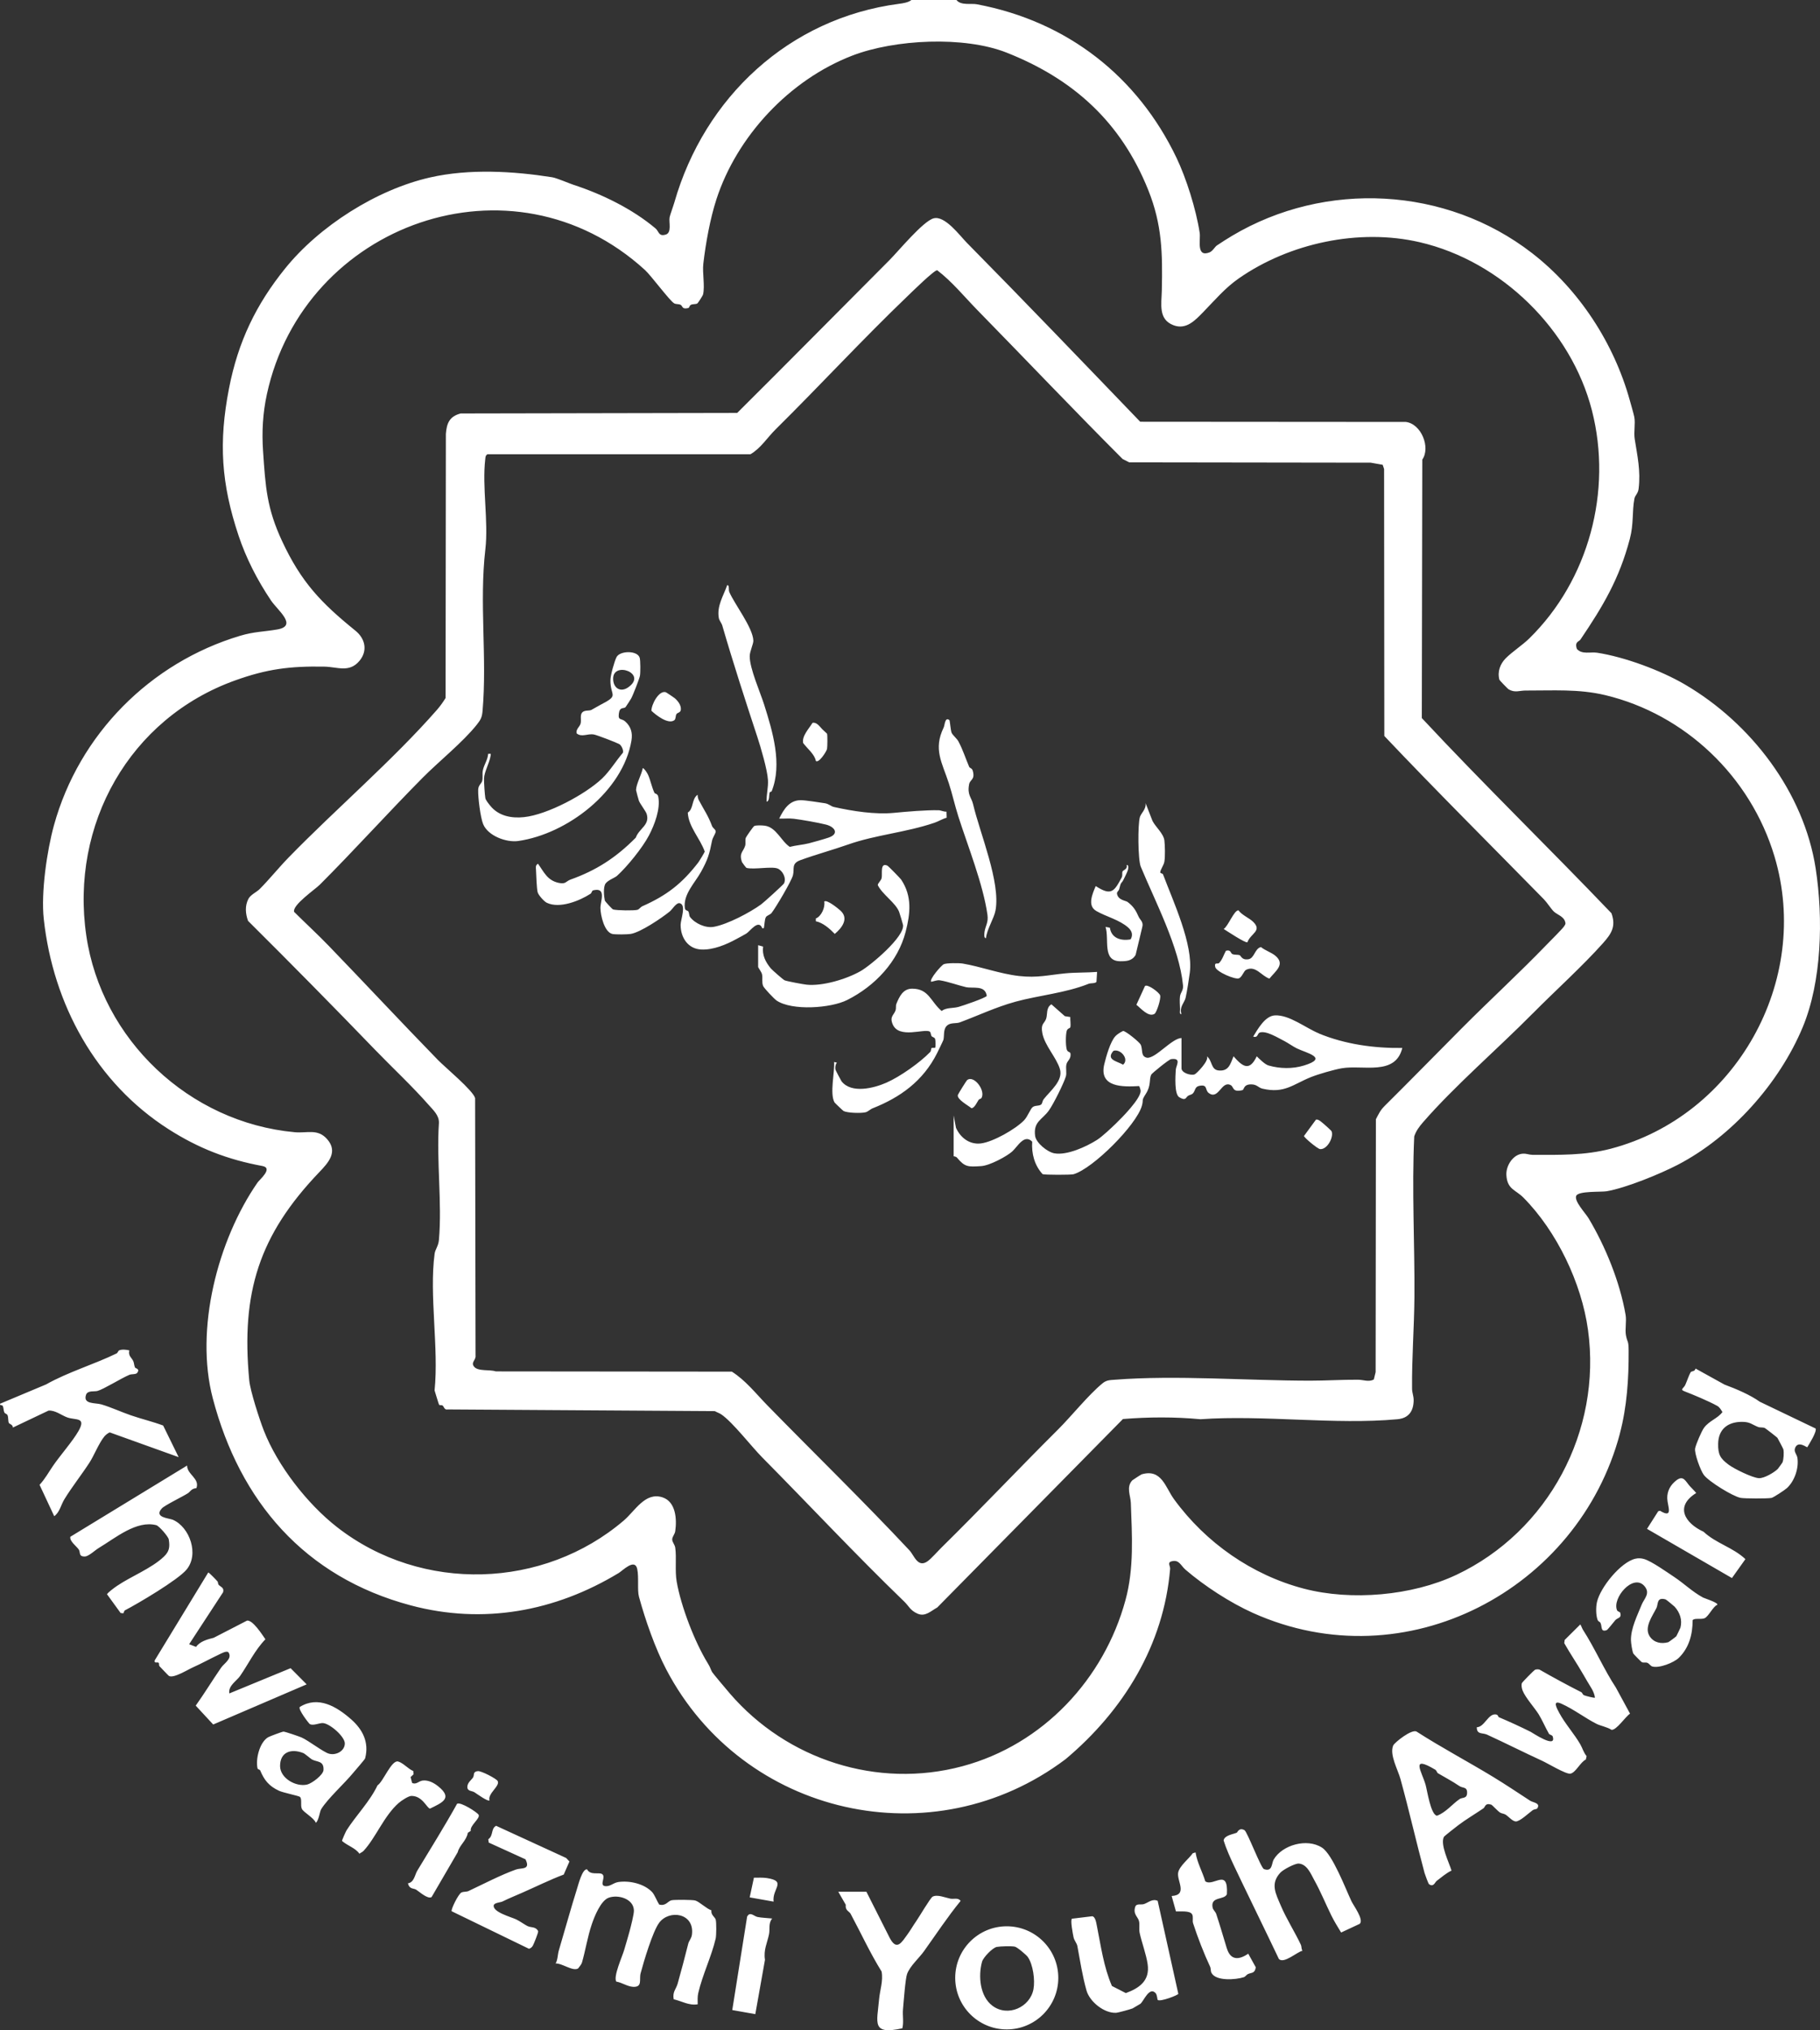 <svg width="581" height="648" viewBox="0 0 581 648" fill="none" xmlns="http://www.w3.org/2000/svg">
<rect x="0" y="0" width="581" height="648" fill="#333333" stroke="none"/>
<path d="M284.045 618.575C286.316 622.866 287.885 619.889 289.812 617.248C290.628 616.137 291.558 614.52 292.487 613.193C293.35 611.974 296.987 605.785 297.702 605.386C299.178 604.564 301.759 605.688 303.355 606.005H303.342C304.487 606.227 305.869 605.602 306.657 606.727C302.473 611.846 298.835 617.383 294.987 622.759C293.377 625.015 290.527 627.461 289.57 630.041C289.011 631.543 288.472 639.02 288.263 641.304C288.081 643.311 288.552 645.393 288.061 647.387C278.109 649.61 279.982 645.615 280.629 638.158C280.885 635.221 281.996 632.271 281.431 629.267C277.745 623.339 274.835 616.979 271.547 610.849C271.109 610.04 269.754 609.825 269.99 607.952L267.604 603.81H276.586L284.045 618.575ZM321.386 614.83C330.475 614.83 337.84 622.2 337.84 631.287C337.84 640.374 330.475 647.744 321.386 647.744C312.297 647.744 304.933 640.374 304.933 631.287C304.933 622.2 312.297 614.83 321.386 614.83ZM238.498 611.752C239.428 609.98 240.667 611.63 241.826 611.859C243.234 612.136 245.04 612.176 246.502 612.345C245.222 613.907 245.848 615.652 245.491 617.39C244.919 620.178 243.692 622.361 244.204 625.527L241.118 642.867L233.761 641.566L238.504 611.745L238.498 611.752ZM365.168 607.75C366.617 607.252 367.891 605.931 369.568 606.706L376.157 636.387C376.067 636.812 370.369 639.013 369.581 638.333C369.42 638.19 369.433 636.71 368.874 636.124C366.839 633.989 365.073 638.838 364.016 639.593C363.893 639.681 361.692 640.98 361.557 641.041C360.869 641.324 356.955 642.409 356.274 642.442C352.501 642.631 347.846 638.92 346.828 635.275C345.534 630.648 344.793 625.804 343.924 621.122C343.755 620.213 342.94 619.424 342.704 618.299C342.502 617.328 341.607 612.782 342.213 612.405L348.681 611.623C349.658 611.778 349.941 613.611 350.116 614.486C351.437 621.034 352.278 627.65 354.96 633.881L359.4 636.15C363.76 634.54 367.102 632.189 366.367 626.955C365.929 623.823 364.487 620.051 363.813 616.938C363.537 615.665 363.908 614.318 363.592 613.119C363.241 611.779 361.617 610.929 362.412 608.585C362.79 607.46 364.305 608.039 365.161 607.743L365.168 607.75ZM323.946 621.324C322.774 621.102 319.426 621.196 318.199 621.418C316.872 621.66 313.88 624.766 313.503 626.127C312.243 630.654 312.789 637.141 316.777 640.166C321.75 643.938 328.858 640.623 329.916 634.904V634.897C330.448 632.008 329.801 627.016 328.076 624.591C327.617 623.95 324.721 621.472 323.946 621.324ZM184.218 602.799C184.635 601.479 185.916 596.38 187.418 596.662C188.489 598.683 191.232 597.497 192.216 598.171C193.503 599.047 191.387 601.492 192.923 601.964C194.648 602.361 195.672 600.96 197.391 600.704C200.955 600.172 205.698 601.243 208.211 603.944C208.925 604.719 209.794 606.901 210.421 607.878C212.57 608.491 213.177 606.753 214.417 606.511C215.395 606.315 221.079 606.343 221.949 606.599C223.27 606.983 225.601 609.279 227.117 609.737C226.854 611.159 228.222 611.88 228.465 612.654C228.741 613.537 228.694 617.774 228.465 618.758C227.151 624.409 224.261 630.29 222.913 636.097C222.63 637.309 222.704 638.508 222.725 639.728C219.942 640.199 217.671 638.718 215.063 638.125C214.632 635.707 215.825 634.918 216.33 633.119C217.502 628.963 218.635 624.666 219.72 620.348C219.956 619.432 220.73 618.737 220.892 617.471C221.768 610.566 213.608 609.387 210.414 613.726C208.332 616.555 205.523 626.019 204.506 629.818C203.98 631.785 205.22 634.339 202.066 634.15C200.261 634.043 198.549 632.783 196.743 632.486C195.699 630.903 198.684 624.409 199.271 622.334C199.816 620.401 200.483 618.326 200.981 616.413C201.359 614.965 202.397 611.01 202.363 609.784C202.269 606.019 197.323 604.631 194.318 605.709C191.772 606.625 189.743 611.738 188.907 614.217C187.566 618.191 186.913 622.462 185.795 626.369C185.613 627.016 184.959 627.73 184.555 628.282C182.857 629.32 179.427 626.571 177.379 626.706C178.08 625.426 177.999 623.884 178.39 622.563C180.303 616.144 182.203 609.178 184.218 602.799ZM381.655 591.246C382.181 594.547 383.832 597.389 384.769 600.481C387.369 602.3 392.153 596.029 391.661 604.598C390.812 606.537 386.352 605.197 387.106 608.875C387.261 609.602 388.023 610.188 388.259 610.902C389.485 614.594 390.536 618.286 391.641 621.883H391.654C392.833 625.722 395.481 625.642 398.473 623.567L400.885 627.919C400.568 630.007 399.464 629.536 398.325 630.108C397.881 630.331 397.597 630.903 397.038 631.085C394.511 631.9 388.178 632.399 386.749 629.718C386.419 629.098 386.588 628.33 386.298 627.71C384.398 623.668 382.309 618.34 380.86 613.826C380.591 612.984 381.016 611.799 380.551 610.99C379.83 609.737 376.663 610.175 375.396 610.081L374.028 605.163C379.338 604.853 375.565 600.212 376.117 597.639C376.569 595.53 379.56 593.247 380.76 591.522L381.655 591.246ZM394.821 584.954C395.024 584.866 395.549 583.183 397.28 584.152C398.17 584.651 402.523 596.237 403.493 596.574C406.275 597.551 405.878 594.755 406.605 593.516C409.341 588.854 417.244 586.618 422.021 589.724H422.028C425.397 591.913 429.514 602.771 431.414 606.807C432.095 608.248 435.443 612.674 434.089 614.035L428.126 616.817C427.048 615.052 425.936 613.261 425.02 611.408C423.234 607.804 421.584 603.708 419.542 600.063C418.504 598.211 417.311 595.032 414.63 594.81C413.45 594.709 409.678 596.709 408.762 597.679C405.427 601.229 407.252 604.396 408.876 608.242C410.682 612.506 413.41 616.73 415.297 620.771C415.519 621.25 415.405 622.106 415.789 622.651C414.172 622.914 409.832 626.942 408.256 625.251L405.13 618.724C401.262 610.654 397.449 602.94 393.885 595.402C392.719 592.93 391.385 589.939 390.617 587.434C390.88 585.776 393.561 585.493 394.821 584.954ZM180.741 593.031L181.779 594.156L179.96 598.319C175.439 600.024 171.106 602.193 166.687 604.126C164.443 605.109 162.529 605.878 160.406 606.915C159.759 607.232 157.799 607.306 157.624 608.101C157.139 610.29 163.21 611.879 164.746 612.613C165.993 613.206 167.3 614.204 168.418 614.776L168.432 614.77C169.483 615.308 171.033 614.85 171.787 616.386C171.929 616.743 170.386 620.516 170.109 621.001C169.806 621.526 169.442 621.822 168.869 622.011L144.188 610.027C143.858 609.569 146.311 604.51 147.309 604.045C148.023 603.715 148.932 603.876 149.545 603.587C154.275 601.357 159.956 598.407 164.679 596.723C166.464 596.09 169.469 596.958 167.758 593.455L156.021 588.113L155.872 587.056C157.597 585.863 156.641 583.654 158.379 582.758L180.741 593.031ZM240.674 599.316C242.055 599.33 243.443 599.229 244.824 599.438C251.306 600.434 246.394 602.819 246.96 606.955L239.326 605.602L240.674 599.316ZM145.913 575.726C147.025 575.012 152.422 578.5 152.8 579.255C153.373 580.407 149.902 582.677 150.286 584.375L149.35 584.981V584.968C148.932 587.501 146.681 588.909 146.115 591.186L137.774 605.507C136.514 606.241 133.954 603.843 132.869 603.156C132 602.611 130.714 603.088 130.222 601.121C132.222 600.818 132.451 598.326 133.186 597.12C137.484 590.013 141.877 582.981 145.913 575.726ZM444.748 557.126C445.132 556.21 450.772 551.683 452.274 552.721C460.211 557.82 468.668 562.293 476.679 567.163C480.526 569.501 484.67 572.27 488.558 574.81L488.564 574.796C489.38 575.335 491.96 575.483 490.7 577.255C490.565 577.443 489.703 577.47 489.299 577.76C488.073 578.635 485.134 581.471 483.834 581.363C482.763 581.276 481.517 579.714 480.587 579.168C480.021 578.838 479.333 578.844 478.794 578.494C478.268 578.157 476.287 576.089 476.112 576.028C474.051 575.335 474.145 576.776 473.565 577.174C471.059 578.885 467.92 580.757 465.636 582.488C465.016 582.953 461.067 586.025 460.933 586.295C459.693 588.747 462.589 594.486 463.371 597.053C461.727 597.814 460.171 599.181 458.709 600.279C458.015 600.798 457.664 602.469 456.148 601.357C456 601.25 454.895 598.319 454.761 597.813C452.079 587.83 449.842 577.874 447.066 567.804C446.238 564.799 443.515 560.063 444.748 557.126ZM120.512 569.845C122.317 568.74 124.938 561.708 127.081 562.232C128.658 562.623 130.363 564.664 131.933 565.271L132.027 566.314L131.077 567.204L131.542 569.05C132.835 569.75 133.637 568.471 134.924 568.315C136.723 568.093 138.509 569.043 139.877 570.141C144.654 573.967 141.17 575.361 137.249 577.281V577.261C136.245 577.092 134.877 573.193 131.347 573.22C130.376 573.226 128.119 574.736 127.271 575.477C122.574 579.592 119.973 586.557 116.059 590.754C115.681 591.165 115.156 591.333 114.731 591.67C113.498 589.838 110.971 589.151 109.186 587.588C109.12 587.417 110.406 584.549 110.628 584.199C113.626 579.477 118.086 574.991 120.512 569.845ZM95.69 544.832C101.559 541.168 107.454 544.685 112.097 548.773C115.769 552.014 117.891 556.102 116.563 561.208L116.57 561.215C116.469 561.592 113.27 565.215 112.717 565.896C110.055 569.15 104.551 574.143 102.529 577.457C102.031 578.279 101.842 580.866 100.831 581.815C100.238 580.199 96.856 578.461 96.351 577.315C95.839 576.157 96.519 574.069 95.69 573.489C95.232 573.166 90.38 572.182 89.073 571.576C85.839 570.074 84.344 568.161 83.07 565.096C82.936 564.779 82.29 564.765 82.215 564.436C81.541 561.472 82.875 556.089 85.603 554.485C86.062 554.216 90.098 552.693 90.502 552.693C91.021 552.693 95.475 554.223 96.223 554.546C98.54 555.563 103.128 559.181 104.961 559.72C107.259 560.4 110.075 558.884 110.075 556.452C110.075 554.263 105.244 550.047 103.034 549.966C101.902 549.925 99.969 550.902 98.897 550.282C98.615 550.121 95.097 545.593 95.69 544.832ZM458.149 564.826C450.078 560.023 453.905 565.479 455.091 569.662C455.61 571.501 456.728 579.215 458.716 579.538C461.566 578.514 463.722 575.719 465.966 574.217H465.959C466.882 573.604 468.344 574.196 468.344 572.162C468.35 570.236 466.983 570.807 465.898 570.073C463.567 568.49 461.29 567.318 459.006 565.964C458.736 565.809 458.621 565.102 458.149 564.826ZM305.33 -0.007C306.725 1.819 309.979 1.017 311.818 1.36C340.905 6.817 363.214 24.581 375.551 50.315C378.684 56.849 381.824 66.771 382.977 74.315C383.32 76.565 381.784 82.245 386.123 80.554C387.1 80.17 387.847 78.776 388.42 78.378C389.7 77.496 391.971 76.068 393.372 75.232C423.072 57.583 461.62 59.516 489.069 80.783C504.182 92.491 515.259 109.642 520.292 127.81C520.622 128.982 521.546 132.195 521.721 133.118C522.111 135.173 521.498 137.874 521.855 140.164C522.691 145.472 523.796 150.282 523.096 156.008C522.9 157.591 521.957 158.076 521.755 159.16C520.96 163.37 521.593 167.089 520.279 172.054C516.904 184.806 511.748 193.449 504.532 204.126C504.06 204.826 502.593 204.82 503.388 207.117C504.978 208.969 507.767 208.019 509.809 208.329C518.568 209.67 530.13 213.947 537.845 218.454C558.988 230.809 575.879 252.911 579.625 277.236C582.078 293.181 581.559 313.255 575.495 327.826C568.03 345.758 552.741 362.889 535.52 371.814C529.995 374.677 519.174 379.123 512.955 380.215C511.17 380.531 503.825 380.054 503.165 381.711C502.492 383.409 506.149 387.234 507.1 388.817C512.456 397.75 517.092 409.04 518.932 419.63C519.302 421.765 518.689 424.292 519.06 426.238C519.531 428.71 519.895 427.646 519.915 431.176C519.962 440.034 519.363 449.054 517.112 457.549L517.126 457.556C503.906 507.385 448.744 536.729 399.969 514.809C392.672 511.521 384.485 506.206 378.435 500.999C376.925 499.699 376.373 497.603 373.88 498.378C372.62 498.769 373.61 499.894 373.543 500.729C371.515 525.001 358.72 545.89 340.218 561.451C297.851 593.422 237.184 579.639 212.679 532.828C209.155 526.105 205.987 517.031 203.979 509.648C203.393 507.493 203.994 503.484 203.421 500.783C202.673 497.267 198.772 501.307 197.525 502.062C177.15 514.397 154.221 518.554 131.171 512.417C97.118 503.356 76.548 479.058 67.938 446.353C62.123 424.277 69.487 395.816 82.215 377.439C82.849 376.523 87.307 372.818 83.764 372.165C72.701 370.124 63.403 366.54 53.842 360.438C30.61 345.604 16.945 320.517 13.974 293.35C13.037 284.835 15.012 271.443 17.222 263.427C25.24 234.366 47.959 211.536 76.608 202.94C81.089 201.593 84.195 201.654 88.501 200.913C95.171 199.761 88.636 194.816 86.5 191.644C82.046 185.015 78.536 178.076 76.171 170.996C70.612 154.351 69.763 141.201 73.099 124.003C76.016 109.008 81.756 97.192 90.967 85.761C101.963 72.106 120.276 60.506 137.282 56.64C149.835 53.79 163.883 54.626 176.233 56.572C177.736 56.808 181.576 58.499 183.2 59.031C192.148 61.948 201.897 66.691 209.269 72.915C210.401 73.878 210.212 75.569 212.523 74.875C214.525 74.282 213.467 70.914 213.757 69.364C213.899 68.609 214.922 65.841 215.279 64.602C224.887 31.075 251.886 5.807 287.023 1.213C288.256 1.058 289.981 0.795 290.965 -0.007H305.33ZM152.544 565.304C153.677 565.197 158.431 567.709 158.856 568.437C159.773 570.013 155.623 572.424 156.263 574.634C155.771 575.146 152.18 572.505 151.438 572.04C150.637 571.542 149.148 571.778 149.188 570.303C149.229 568.949 150.468 568.16 151.014 567.325C151.492 566.591 150.853 565.465 152.544 565.304ZM96.829 559.545C92.955 558.009 89.41 559.167 89.41 563.681C89.417 567.561 94.457 570.423 98.028 569.595C99.511 569.251 103.182 566.564 103.276 564.934H103.271C103.452 561.93 101.175 562.461 99.585 561.579C99.154 561.343 97.328 559.741 96.829 559.545ZM321.353 16.801C307.756 11.425 285.622 12.55 272.126 17.73C251.98 25.471 235.217 43.524 228.694 63.645C226.687 69.829 225.285 77.623 224.523 84.171C224.18 87.088 225.069 91.244 224.442 93.966C224.348 94.377 222.832 96.714 222.616 96.849C222.097 97.165 221.195 96.991 220.589 97.28C220.043 97.536 220.097 98.216 219.727 98.311C217.625 98.849 217.981 97.631 217.247 97.28C216.627 96.984 215.852 97.159 215.232 96.829C213.858 96.095 207.862 87.978 205.907 86.192C163.479 47.452 97.004 71.439 85.206 125.795C83.865 131.959 83.568 137.921 83.973 143.916C84.754 155.523 85.172 162.273 90.098 172.809C96.182 185.81 102.441 192.378 113.464 201.304C116.597 203.843 117.466 207.709 114.718 210.97C111.477 214.809 107.69 212.849 103.546 212.775C92.469 212.573 85.159 213.557 75.113 217.154C41.37 229.239 22.349 263.157 27.551 298.638C32.402 331.754 60.323 358.288 94.106 361.38C98.088 361.744 101.417 360.148 104.449 363.61C108 367.665 104.786 371.141 101.923 374.132C82.707 394.22 76.912 412.536 79.566 440.566C79.89 443.988 82.835 453.049 84.209 456.572C88.568 467.761 98.069 480.008 107.63 487.452C134.729 508.564 173.599 507.155 199.155 485.296C202.767 482.204 205.968 476.128 211.473 477.913C215.751 479.301 216.108 484.865 215.562 488.685C215.408 489.769 214.592 490.443 214.592 491.353C214.592 492.262 215.408 492.935 215.562 494.02C216.014 497.199 215.414 501.295 216.014 504.791C217.375 512.672 221.747 524.043 225.911 530.82C226.881 532.403 226.713 532.532 227.319 533.67C227.528 534.067 232.299 539.719 233.054 540.595C251.212 561.632 280.049 571.043 307.243 563.741C333.083 556.803 352.467 535.799 359.286 510.732C362.062 500.534 361.374 490.146 360.997 479.685C360.916 477.361 359.448 474.659 361.456 472.497C361.579 472.361 364.299 470.617 364.468 470.57C370.828 468.718 372.014 474.72 374.77 478.499C384.917 492.443 399.727 502.737 416.228 507.062C431.408 511.043 450.84 509.298 464.834 502.689H464.854C494.325 488.772 511.385 456.673 506.938 424.467C504.883 409.539 497.02 393.062 486.313 382.243C483.8 379.71 481.152 379.649 480.883 375.068C480.708 371.983 483.113 368.353 486.206 368.225C487.365 368.178 488.173 368.595 489.197 368.595C497.768 368.622 505.941 368.817 514.222 366.642C554.015 356.173 578.366 313.087 566.474 273.362C558.813 247.764 537.857 227.959 512.456 221.876C503.919 219.835 495.679 220.442 486.947 220.408C485.067 220.401 483.625 221.223 481.557 219.997C481.374 219.889 478.706 217.161 478.652 216.959C477.965 214.393 478.895 211.907 480.681 210.102C482.709 208.06 486.051 205.877 488.18 203.789C507.133 185.23 514.801 156.783 508.185 130.976C501.595 105.29 479.347 83.363 453.204 77.307C433.793 72.814 411.571 77.61 395.394 88.907C391.041 91.945 387.726 95.906 384.209 99.503C381.595 102.177 378.724 105.37 374.621 103.808C369.696 101.935 370.794 97.091 370.889 92.692C371.151 80.776 370.976 71.709 366.569 60.688C357.837 38.869 342.57 25.188 321.353 16.801ZM504.452 518.513C504.601 518.448 505.032 519.72 505.301 520.144V520.15C509.094 526.011 512.1 532.983 515.846 538.648L520.359 546.961C518.857 547.938 516.034 552.289 514.444 552.121C513.137 551.252 510.941 550.848 509.741 550.255C506.217 548.503 502.417 545.567 498.476 543.795C495.37 542.401 497.006 545.31 497.774 546.738C499.621 550.187 502.633 553.509 504.52 556.823C505.18 557.982 505.543 559.423 506.493 560.515L506.244 561.612C504.539 562.367 502.983 565.877 501.271 566.119C499.863 566.314 494.122 562.845 492.344 562.03C486.448 559.322 480.802 556.459 474.691 553.65C473.256 552.997 471.396 553.704 471.443 551.299C473.916 551.238 475.055 546.9 477.508 547.21C478.343 547.318 478.161 547.958 478.524 548.113C481.914 549.548 485.296 551.097 488.618 552.754C489.171 553.03 497.007 558.339 495.666 554.229C495.518 553.778 494.655 553.684 494.486 553.401C493.429 551.576 492.277 548.914 491.186 547.156C489.946 545.162 486.927 541.801 486.064 539.592C485.795 538.884 485.613 537.981 485.815 537.247C485.89 536.957 489.689 533.124 489.959 532.996C490.444 532.76 490.895 532.794 491.4 532.875C495.807 535.388 500.241 537.8 504.769 540.097C505.179 540.306 505.173 540.871 505.678 541.087C506.19 541.309 508.978 542.029 509.161 541.854C508.905 539.834 507.605 538.237 506.628 536.52C506.23 535.819 505.773 535.058 505.321 534.276C503.408 530.955 501.238 527.789 499.358 524.461L499.486 523.444L504.452 518.513ZM66.475 501.908C66.643 501.787 69.189 504.446 69.453 504.777C69.642 505.02 69.567 505.518 69.756 505.774C70.288 506.488 71.663 506.644 71.219 508.206L60.377 524.798L62.594 525.653C63.813 523.895 66.172 523.255 68.227 522.743L78.879 517.254C80.732 517.059 83.71 521.766 84.728 523.222C81.386 526.664 79.324 531.063 76.629 534.957C75.564 536.506 72.795 538.036 73.206 540.508L92.779 532.444V532.464L97.894 537.61L68.059 550.424L62.48 544.401C65.309 540.447 67.829 536.263 70.592 532.275C71.522 530.935 74.176 529.42 72.997 527.493C72.492 526.671 70.632 527.756 69.958 528.072C67.061 529.44 64.312 530.975 61.543 532.208C59.872 532.949 55.338 535.812 53.909 534.902C53.713 534.781 51.376 532.296 50.911 531.811C50.702 531.588 50.856 530.908 50.654 530.739C50.236 530.383 49.139 531.056 49.388 529.958L66.475 501.908ZM522.058 497.509C523.021 497.28 523.951 497.341 524.901 497.624C527.273 498.338 532.286 501.888 534.59 503.424C537.602 505.431 540.276 508.072 543.618 509.877L543.612 509.884C544.052 510.12 548.658 511.562 548.214 512.229C546.913 512.66 545.431 515.94 544.171 516.492C543.025 516.997 540.896 516.344 540.337 517.146C540.344 521.672 539.199 525.944 535.938 529.137C534.354 530.686 529.618 532.565 527.435 531.898C526.889 531.73 526.552 531.029 525.885 530.739C525.393 530.524 524.659 530.794 524.093 530.518C523.924 530.437 521.518 527.978 521.431 527.81C521.053 527.116 520.663 524.408 520.649 523.525C520.582 519.753 522.705 515.576 524.093 512.134C524.868 510.221 527.01 508.529 524.881 506.165C521.31 502.204 514.599 510.073 516.202 513.939C516.418 514.451 517.139 514.418 517.24 514.781C517.725 516.539 516.439 516.257 515.644 517.139C515.172 517.671 513.245 520.196 512.888 520.318C510.86 520.992 511.506 519.167 510.92 517.975C510.758 517.631 510.213 517.617 509.99 517.004C509.438 515.475 509.438 512.902 509.809 511.306C510.88 506.658 517.388 498.593 522.058 497.509ZM531.74 510.511C528.796 509.628 529.382 512.052 528.796 513.231C527.529 515.791 524.726 519.463 526.666 522.333C528.02 524.334 530.311 524.771 532.562 524.158C532.716 524.118 535.04 522.395 535.129 522.259C535.21 522.131 536.402 519.679 536.442 519.53C537.096 517.004 536.268 514.701 534.604 512.828C534.381 512.586 531.919 510.568 531.74 510.511ZM298.033 69.694C301.658 68.725 306.334 75.144 308.651 77.495C327.322 96.418 345.541 115.435 363.989 134.613L448.784 134.674C453.723 135.267 456.735 142.838 454.04 146.691L453.885 229.192C473.64 250.372 494.433 270.567 514.424 291.483C515.96 295.714 514.377 298.072 511.695 301.076C505.112 308.453 496.42 316.266 489.251 323.521V323.508C478.201 334.69 464.288 346.661 454.208 358.281C453.049 359.622 452.012 361.016 451.466 362.721C450.664 379.797 451.654 397.016 451.526 414.052C451.452 423.813 450.664 433.513 450.778 443.328C450.792 444.52 451.291 445.612 451.284 446.898C451.257 450.401 449.707 452.658 446.109 452.988C426.172 454.827 403.446 451.56 383.212 452.988C375.066 452.214 366.61 452.261 358.478 452.921L299.205 513.07C297.157 514.195 295.365 516.135 292.872 515.03C290.554 514 290.116 512.599 288.708 511.238C273.299 496.378 258.152 480.149 243.355 465.208C239.825 461.644 233.97 453.999 230.284 451.459C229.651 451.028 228.862 450.792 228.202 450.401L142.989 449.862C141.79 450.098 141.79 449.007 141.291 448.616C141.021 448.408 140.369 448.569 140.207 448.407C140.039 448.239 138.967 444.487 138.731 443.8C140.113 430.287 136.987 413.304 138.738 400.209C138.94 398.693 139.937 397.804 140.119 395.756C141.163 383.873 139.29 370.508 140.119 358.463C140.227 355.971 138.273 354.3 136.777 352.589C131.603 346.695 125.168 340.699 119.737 335.074C106.423 321.271 92.827 307.482 79.183 293.922C78.354 291.645 78.138 289.139 79.297 286.902C79.984 285.576 81.911 284.754 82.901 283.764C85.927 280.739 88.993 276.913 92.247 273.578C107.279 258.152 125.525 242.53 139.499 226.559C140.496 225.42 141.446 224.093 142.241 222.793L142.336 138.486C142.599 135.044 143.509 132.909 147.046 131.973L235.331 131.804C251.603 115.63 267.76 99.254 283.957 83.013C286.807 80.15 294.685 70.59 298.033 69.694ZM59.737 467.768C59.663 470.59 63.867 471.904 62.695 474.989C61.099 475.084 60.694 476.155 60.027 476.586C58.383 477.657 52.561 480.452 51.651 481.463C49.017 484.393 53.982 484.555 55.216 485.094C60.559 487.431 63.652 496.135 59.522 501.012L59.542 500.999C56.685 504.367 44.058 511.811 39.853 514C39.558 514.155 39.578 514.896 39.302 514.93L38.507 514.835L34.167 508.86C34.403 508.281 36.66 506.657 37.341 506.192C41.875 503.107 48.31 500.635 52.272 496.89C54.01 495.246 54.286 493.858 53.875 491.358C53.719 490.408 50.755 487.034 49.913 486.812C43.56 485.155 36.822 490.921 31.52 494.087C30.314 494.808 28.339 496.748 27.112 496.795C25.017 496.869 25.732 495.461 25.166 494.605C24.432 493.507 22.14 491.918 22.457 490.503L59.737 467.768ZM535.176 472.47C537.426 470.745 538.087 472.834 539.435 474.329C540.088 475.063 540.863 475.751 541.482 476.539C534.55 480.83 537.878 486.172 543.827 488.9C547.883 492.673 553.132 493.838 557.188 497.637L552.89 503.68L525.777 487.978L529.368 482.339L529.947 482.218C534.34 484.845 532.299 480.682 532.238 478.257C532.178 475.886 533.269 473.932 535.176 472.47ZM299.191 86.26C298.281 86.126 291.038 93.259 289.792 94.451C275.393 108.24 261.763 123.04 247.573 137.072C244.912 139.699 242.904 143.034 239.562 144.994H155.603C154.963 145.392 154.982 145.89 154.908 146.543C153.864 155.395 155.973 166.449 154.942 175.314C152.961 192.398 155.528 209.926 154.046 226.942C153.871 228.956 153.446 229.738 152.227 231.28C147.847 236.818 140.078 243.043 134.938 248.229C123.867 259.398 112.858 271.625 102.084 282.383C100.541 283.912 93.217 288.931 93.897 291.053C97.536 294.677 101.343 298.159 104.9 301.844C116.577 313.936 128.052 326.257 139.81 338.328C142.027 340.605 151.055 348.096 151.668 350.494L151.81 432.57C152.018 434.174 150.239 434.746 151.297 436.161C152.537 437.818 156.337 437.037 158.271 437.724L233.626 437.798C238.046 440.593 241.294 444.797 244.919 448.509C259.931 463.874 275.94 479.449 290.352 494.868C291.834 496.458 292.966 500.547 296.119 498.317C297.298 497.482 299.394 495.084 300.641 493.858C313.335 481.369 325.071 468.893 337.678 456.35C342.057 451.998 347.455 445.201 351.996 441.496C353.236 440.486 354.321 440.499 355.823 440.385C375.369 438.856 398.399 440.681 418.322 440.681C423.375 440.681 428.449 440.344 433.529 440.378C435.234 440.385 436.919 441.186 438.562 440.311L439.143 437.946L439.229 357.23C440.159 355.493 440.598 354.408 441.999 353.021V353.014C449.478 345.61 458.534 336.355 466.714 328.13C475.628 319.171 484.986 310.601 493.745 301.521C494.769 300.463 498.886 296.381 499.324 295.633C499.567 295.215 499.877 294.932 499.682 294.373C499.284 292.481 497.108 291.989 496.003 290.918C495.147 290.089 493.847 288.042 492.843 287.018C475.843 269.678 458.587 252.507 441.918 234.911L441.844 149.689L441.393 148.349L437.572 147.675L360.458 147.567L358.37 146.496C342.732 130.847 327.517 114.815 312.047 99.012C307.836 94.707 303.982 89.924 299.191 86.26ZM38.082 430.994C38.992 430.617 40.325 430.792 41.275 431.008C40.885 432.826 42.023 433.298 42.549 434.45C42.818 435.043 42.792 435.804 43.108 436.504C43.236 436.773 44.779 436.861 43.815 438.175C43.398 438.747 42.004 438.512 41.31 438.809C38.668 439.92 33.069 443.43 31.115 443.962C30.118 444.238 27.975 443.712 27.47 445.181C26.405 448.286 30.434 447.687 32.341 448.246C35.44 449.156 38.702 450.685 41.849 451.763C45.238 452.928 48.66 453.723 52.083 454.996L57.028 465.087L35.023 457.186C34.329 457.516 33.729 457.974 33.237 458.573L33.244 458.579C31.593 460.6 29.97 464.656 28.615 466.751C26.089 470.665 22.908 474.659 20.51 478.6C19.472 480.311 19.061 482.676 17.31 483.942L12.627 473.918C14.345 472.093 15.53 469.903 16.925 467.862C19.169 464.582 23.239 459.968 25.078 456.714C27.625 452.207 24.108 453.359 21.467 452.409C19.661 451.756 17.613 450.065 15.497 450.233L4.097 455.649C4.191 454.754 2.991 454.484 2.843 454.201C2.526 453.602 2.736 452.557 2.412 451.715C2.237 451.257 1.59 451.23 1.395 450.833C1.098 450.233 1.179 449.391 0.909 448.798C0.673 448.273 -0.149 448.737 0.026 448.037L14.722 441.873C21.554 438 30.252 435.386 37.179 432.005C37.677 431.762 37.637 431.176 38.082 430.994ZM550.512 441.927C554.305 443.341 558.712 445.201 561.831 447.438L561.838 447.431L579.618 455.959C579.975 457.091 577.637 460.756 576.937 461.928C576.751 462.032 574.187 459.855 573.137 461.947C572.443 463.335 573.622 464.13 573.797 465.336C574.269 468.644 572.887 472.706 570.448 474.963C569.814 475.556 566.163 477.973 565.51 478.102C564.223 478.351 556.973 478.33 555.659 478.088C553.186 477.623 545.492 472.874 543.908 470.759C542.871 469.371 540.823 463.828 541.139 462.271C541.401 460.978 543.188 456.781 543.996 455.689C545.653 453.453 548.375 452.732 549.851 450.698C549.413 449.984 548.962 449.155 548.2 448.73C545.451 447.201 540.641 445.201 537.622 444.029C536.214 443.484 537.514 443.072 537.985 442.049C538.437 441.079 539.252 438.694 539.69 438.014C540 437.529 541.059 437.872 541.261 436.808L550.512 441.927ZM556.084 453.823C551.502 453.823 548.558 456.229 548.483 460.823C548.43 464.245 549.144 465.511 551.859 467.519C553.645 468.846 559.46 471.708 561.508 471.796C563.179 471.87 566.332 470.018 567.511 468.866C567.605 468.772 568.973 466.905 569.021 466.784C569.411 465.78 569.519 463.658 569.316 462.621C569.274 462.416 567.531 459.084 567.403 458.923C567.248 458.721 563.613 455.894 563.374 455.791C562.7 455.495 561.912 455.723 561.231 455.454C559.251 454.673 558.718 453.823 556.084 453.823ZM339.936 324.344L341.667 324.613C341.613 325.624 341.882 326.93 341.68 327.873C341.606 328.237 340.771 328.177 340.535 329.032C340.165 330.366 340.165 333.633 340.535 334.967C340.778 335.835 341.619 335.775 341.693 336.125C342.071 337.971 340.71 338.483 340.434 339.723C340.151 340.982 340.602 342.445 340.252 343.583C339.571 345.82 336.33 352.32 334.875 354.388C332.739 357.419 329.822 357.938 330.441 362.553C330.745 364.796 334.377 367.712 336.553 368.109C340.589 368.85 346.761 366.008 350.19 363.839C351.868 362.774 354.752 360.033 356.221 358.618C358.195 356.718 364.144 350.69 364.124 348.197C364.124 347.894 363.787 346.749 363.632 346.647C358.464 346.951 350.743 347.119 352.521 339.683C353.114 337.217 354.435 332.461 356.105 330.683C356.604 330.15 357.817 329.369 358.531 329.065C359.421 329.072 363.785 332.662 364.15 333.431C364.898 335 364.029 337.197 366.186 337.614C368.935 337.863 374.109 331.383 377.168 331.315V340.969C377.168 342.41 380.011 343.36 381.372 342.916C381.918 342.734 386.163 338.423 385.254 337.149C387.073 338.45 386.46 341.447 389.061 341.676C392.261 341.952 392.739 339.662 393.783 337.149C396.647 340.423 398.844 342.107 401.188 337.156C402.125 338.045 403.775 339.743 404.981 340.087C408.593 341.124 412.616 341.204 416.254 340.093C424.305 337.634 417.077 336.119 414.018 334.637C412.758 334.024 411.032 332.791 410.068 332.312C408.067 331.315 404.207 328.851 402.132 329.578C401.364 329.848 401.62 331.389 400.057 330.851C401.559 328.419 403.85 324.236 407.01 324.088C411.598 323.872 416.746 328.076 421.052 329.848L421.059 329.881C429.427 333.316 438.631 334.603 447.659 334.488C445.469 343.502 435.052 339.81 428.328 340.969C425.916 341.38 420.843 342.849 418.552 343.765C412.798 346.062 410.055 349.134 403.008 347.477C401.647 347.153 401.296 346.102 399.39 346.108C396.843 346.115 397.247 347.8 396.606 347.955C393.326 348.743 393.932 346.911 392.888 346.352C389.93 344.762 389.053 351.202 385.88 348.878C384.559 347.915 385.671 345.981 382.78 346.601C381.346 346.911 381.635 348.191 380.739 349.06C380.389 349.396 379.722 349.47 379.284 349.753C378.489 350.258 378.61 351.511 376.454 350.211C374.837 349.234 375.227 343.4 375.349 341.42C375.437 340.093 377.316 337.567 373.833 338.059C373.139 338.153 367.715 342.573 367.506 342.997C366.752 344.56 367.56 346.359 365.781 349.134C364.218 351.572 365.161 350.744 364.501 353.014C362.736 359.103 348.977 372.939 342.725 374.785C341.91 375.028 333.377 375.021 332.827 374.759C330.247 371.943 329.256 368.245 329.512 364.392C326.965 361.818 324.896 365.934 323.11 367.544C321.48 369.013 316.015 372.024 313.199 372.199C309.076 372.455 308.052 372.562 305.512 369.511C305.134 369.06 304.427 369.1 304.427 369.039V356.018L305.182 359.979C306.624 363.166 309.541 365.402 313.152 364.957C317 364.479 324.162 360.416 326.891 357.601C328.15 356.294 328.932 353.809 329.761 353.29C330.677 352.717 331.904 353.095 332.483 352.421C332.746 352.118 332.78 351.35 333.164 350.858C335.313 348.11 339.483 344.916 338.345 341.178C337.213 337.473 333.487 333.727 332.739 329.726C332.167 326.668 333.386 326.802 333.959 325.158C334.451 323.744 333.865 321.622 335.637 320.551L339.936 324.344ZM420.095 357.365C420.937 357.116 422.109 358.369 422.763 358.881C423.066 359.117 425.013 360.901 425.074 361.05C425.863 362.929 423.672 366.985 421.415 366.77C420.586 366.688 416.254 363.051 416.274 362.579L420.095 357.365ZM301.287 307.752C302.19 307.341 306.226 307.361 307.317 307.543C313.071 308.506 319.203 310.837 325.341 311.524C331.209 312.178 334.619 311.201 340.131 310.669C343.318 310.359 346.983 310.474 350.224 310.211L350.028 313.384C349.61 313.963 348.235 313.727 347.515 314.01C340.016 316.987 331.822 317.641 324.067 319.749L324.074 319.756C317.929 321.433 312.007 324.256 306.334 326.345C305.364 326.702 303.733 326.405 302.668 327.085C300.97 328.17 301.537 330.319 301.173 331.882C301.118 332.126 299.361 335.72 299.151 336.139C294.664 345.078 287.347 350.279 278.588 353.741C277.773 354.065 277.092 354.84 276.276 355.021C274.787 355.358 270.704 355.256 269.316 354.63C269.127 354.542 266.487 352.025 266.392 351.849C264.828 349.006 266.506 342.236 266.264 338.955L267.153 339.17C266.675 339.803 266.574 340.639 266.702 341.4C266.738 341.606 268.501 344.937 268.636 345.112C271.789 349.174 279.012 347.308 282.974 345.563C287.4 343.61 293.666 339.163 296.907 335.815C297.325 335.384 297.164 334.724 297.353 334.562C297.642 334.32 298.369 334.555 298.518 334.414C298.726 334.212 298.679 332.07 298.518 331.599C298.342 331.08 297.635 331.039 297.399 330.723C297.117 330.339 297.184 329.544 296.827 329.288C295.217 328.143 286.868 331.787 284.921 326.809C283.985 324.398 285.365 324.04 285.904 322.444C286.113 321.831 285.912 321.002 286.141 320.437C287.104 318.079 288.27 315.566 291.181 315.566C296.564 315.573 297.029 319.662 300.6 322.68C302.075 321.541 304.096 321.877 305.949 321.393C307.236 321.056 314.7 318.504 315.012 317.863C314.486 314.313 310.626 315.586 308.335 315.067C305.997 314.535 302.661 313.316 300.121 312.912C299.05 312.737 298.241 313.222 297.244 313.356C296.605 312.635 300.452 308.129 301.287 307.752ZM308.698 344.782C310.834 342.957 314.763 348.089 313.294 350.508C313.186 350.683 312.587 350.764 312.351 351.127C311.886 351.841 311.057 353.721 310.113 353.707C308.981 352.784 305.505 350.932 305.761 349.524C305.815 349.248 308.486 344.97 308.698 344.782ZM358.531 339.83C360.6 338.031 357.669 334.657 355.445 335.404C352.932 338.281 356.564 338.678 358.531 339.83ZM365.512 314.717C366.348 313.997 370.094 316.772 370.356 317.715C370.666 318.813 369.232 323.177 368.564 323.596C366.644 324.808 364.117 321.744 362.77 320.706L365.512 314.717ZM367.903 261.998C368.867 263.931 371.448 266.047 371.711 268.27C371.906 269.96 371.966 273.269 371.724 274.919C371.535 276.232 370.303 277.694 370.396 278.509C370.43 278.758 371.138 278.725 371.286 279.115C374.54 287.785 380.948 301.4 379.829 310.406C379.607 312.191 378.9 316.71 378.482 318.482C378.112 320.059 376.406 321.386 377.154 323.67C376.373 323.777 376.737 322.653 376.71 322.107C376.663 320.935 376.541 319.116 376.689 318.038C376.878 316.704 377.815 316.152 377.653 314.468L377.646 314.461C376.481 302.362 368.759 287.711 364.171 276.63C363.248 274.407 363.194 263.089 363.888 260.799C364.272 259.512 365.956 258.307 365.7 256.333L367.903 261.998ZM281.444 280.274C281.748 278.927 280.838 275.128 283.331 276.32C283.61 276.458 287.414 280.355 287.67 280.732C291.214 286.041 290.621 291.537 289.118 297.371V297.378C286.672 306.896 279.382 314.69 270.435 319.184C265.179 321.817 252.842 322.673 247.91 319.352C247.169 318.859 243.888 315.398 243.611 314.69C243.126 313.464 243.524 312.245 243.268 310.992C243.113 310.231 242.021 308.836 242.021 308.647V301.689L243.604 302.127C243.241 304.821 244.38 307.058 246.064 309.093C246.477 309.592 249.984 312.668 250.45 312.885C251.083 313.181 256.426 314.178 257.484 314.286C262.592 314.818 270.246 312.522 274.747 309.948C277.961 308.109 288.829 298.987 288.276 295.222C288.222 294.876 287.212 291.518 287.023 291.039C285.891 288.122 281.694 285.515 280.231 282.544C280.131 281.965 281.249 281.13 281.444 280.274ZM402.536 302.282C403.81 303.34 405.878 304.013 407.077 305.003C410.419 307.758 407.266 309.853 405.231 312.353C402.698 311.517 400.831 308.048 397.812 309.537C397.045 309.915 396.533 311.794 395.562 312.238L395.569 312.245C394.37 312.798 388.286 310.183 387.936 308.654C387.552 306.97 388.758 307.779 389.142 307.401C390.226 306.324 390.631 304.741 391.358 303.461C393.015 303.01 392.82 304.29 393.42 304.525C394.215 304.835 395.057 304.653 395.69 304.855C396.202 305.017 396.324 306.479 398.473 306.183C400.487 305.906 400.508 302.761 402.536 302.282ZM359.656 276.084C360.397 275.943 360.182 277.263 360.081 277.634C359.906 278.267 358.969 280.187 358.605 280.881C357.959 282.113 357.864 281.278 357.278 283.817C357.171 284.289 356.503 284.673 356.577 285.205C356.874 287.327 359.354 287.428 359.967 287.893C361.853 289.321 362.608 290.607 363.511 292.648C363.955 293.659 365.181 294.259 364.608 296.071L362.527 304.781C361.416 306.681 359.67 306.822 357.629 306.809C351.754 306.775 354.179 299.816 352.919 295.849L354.307 296.111C354.798 299.486 357.884 300.382 360.93 299.823C361.779 298.382 361.314 297.081 360.135 296.037C357.305 293.545 353.135 292.595 349.921 290.749L349.927 290.735C347.017 289.071 348.782 285.205 349.786 282.813C354.738 286.027 355.661 284.585 358.066 280.099C358.423 279.432 358.154 278.718 358.315 278.22C358.484 277.694 360.047 277.485 359.656 276.084ZM205.199 245.137C205.792 245.386 206.614 246.734 206.87 247.279C207.605 248.862 208.124 251.436 208.933 253.086C209.068 253.355 209.949 253.288 210.145 254.325C210.879 258.192 208.966 263.204 207.174 266.64C205.139 270.54 200.2 276.637 196.966 279.554C196.285 280.167 194.122 280.908 193.334 281.979C192.519 283.083 192.795 286.128 193.085 287.462C193.126 287.651 195.394 290.181 195.726 290.277C196.898 290.607 202.43 290.702 203.528 290.379C204.047 290.224 204.452 289.523 205.085 289.24C212.914 285.771 217.772 281.958 222.953 275.229C223.243 274.851 224.953 272.025 224.975 271.813C223.506 267.583 219.76 263.871 219.564 259.351C221.484 258.178 220.716 255.086 222.697 253.658C222.717 254.217 222.792 254.817 223.055 255.322C224.732 258.515 226.052 260.274 227.306 263.648C227.562 264.342 228.532 264.767 228.472 265.475C228.417 266.068 227.495 267.354 227.3 268.357C226.458 272.635 225.985 274.286 223.775 278.301C221.842 281.797 218.042 285.475 218.628 289.819C218.756 290.776 219.51 290.52 219.746 290.938C220.056 291.483 219.962 292.272 220.278 292.689C221.855 294.751 225.231 296.293 227.845 295.828C232.211 295.053 239.366 291.288 242.998 288.647C243.8 288.062 250.089 282.387 250.302 281.932C251.083 280.214 249.824 277.89 248.288 277.236C246.408 276.435 240.634 277.64 238.289 277.007C238.168 276.973 236.929 275.338 236.874 275.182C235.843 272.245 237.265 271.928 237.878 269.947C238.107 269.206 237.831 268.243 238.066 267.441C238.181 267.071 240.479 263.79 240.775 263.648C241.396 263.352 243.261 263.433 244.036 263.527C247.802 263.965 249.325 268.445 252.114 270.305C254.014 269.813 256.406 269.624 258.212 269.166C259.755 268.775 263.037 267.845 264.485 267.354C267.982 266.168 266.554 263.918 263.67 263.19C261.19 262.564 256.002 261.654 253.408 261.331C251.865 261.136 250.289 261.351 248.746 261.271C250.195 258.3 252 255.37 255.699 255.403C257.155 255.417 261.609 256.117 263.3 256.373C264.593 256.568 265.328 257.377 266.156 257.559C272.288 258.933 279.389 260.018 285.312 259.452C289.543 259.048 295.5 258.53 299.637 258.61C300.378 258.624 301.301 259.149 302.149 259.055L302.203 261.001C300.856 261.365 299.616 262.16 298.336 262.598C289.2 265.717 279.531 266.451 270.725 269.557C265.745 271.308 260.443 272.742 255.511 274.541C252.539 275.626 253.671 277.27 253.139 279.352C252.66 281.232 247.736 289.556 246.32 291.389C245.876 291.961 244.818 292.197 244.508 292.716C244.029 293.511 244.103 295.303 243.813 296.286H243.376L243.355 296.313C242.183 293.208 239.448 297.223 238.269 297.964C237.649 298.355 236.065 299.177 235.223 299.642C231.928 301.467 227.663 303.259 223.843 303.063C219.578 302.848 217.274 299.21 217.273 295.202C217.273 293.498 219.174 288.856 217.011 288.29C215.906 288.001 214.619 290.265 213.804 290.925C211.223 293.02 204.465 297.593 201.339 298.092C200.241 298.267 196.568 298.314 195.537 298.112C192.93 297.6 191.69 292.103 191.677 289.812C191.663 287.657 193.732 283.09 189.339 284.182C188.941 284.276 188.887 285.03 188.53 285.259C184.986 287.556 178.619 290.109 174.536 288.136C173.654 287.705 171.861 285.677 171.625 284.761C171.329 283.595 171.174 279.21 171.106 277.627C171.066 276.765 170.877 276.252 171.739 275.673C173.633 278.307 174.684 280.948 178.222 281.763C180.694 282.335 180.56 281.298 182.184 280.719C190.282 277.822 196.569 273.821 202.956 267.367C204.061 264.343 207.511 263.359 206.446 259.815C206.197 258.967 204.303 256.528 203.953 255.578C203.852 255.307 203.043 252.345 203.043 252.17C203.083 250.257 204.862 247.11 205.199 245.137ZM395.354 290.554C396.553 292.177 398.803 292.986 400.076 294.252C403 297.155 399.221 297.91 398.217 300.746V300.739C397.643 301.143 391.566 297.081 390.637 296.509C392.052 295.667 393.939 290.513 395.354 290.554ZM301.254 232.196C301.618 231.441 301.651 228.701 303.079 229.853C303.241 229.987 303.47 233.12 303.78 233.874C304.084 234.602 305.484 235.753 305.956 236.636C307.391 239.324 308.22 242.025 309.399 244.773C309.575 245.184 310.295 245.164 310.524 245.966C311.367 248.923 309.689 248.728 309.379 250.29C308.705 253.739 310.114 254.453 310.633 256.656C312.816 265.966 319.459 281.588 317.802 290.581C317.33 293.154 315.025 296.63 314.756 299.433C313.995 299.54 314.237 297.808 314.298 297.404C314.608 295.424 315.564 294.427 315.228 292.002C313.866 282.295 308.934 269.987 305.896 260.482L305.902 260.489C304.784 256.98 304.036 253.517 302.904 250.021C300.741 243.352 297.858 239.182 301.254 232.196ZM263.124 287.758C263.899 286.97 267.592 289.995 268.319 290.662C271.054 293.175 268.797 296.152 266.486 298.085C264.896 296.435 262.747 294.528 260.436 294.043V293.154C262.174 292.508 263.474 289.637 263.124 287.758ZM196.804 209.765C197.855 207.643 203.522 207.535 204.216 209.967C204.465 210.843 204.472 214.729 204.29 215.686C204.101 216.689 202.06 221.924 201.467 222.975C201.332 223.211 199.822 225.575 199.701 225.696C199.074 226.329 197.828 225.454 197.545 227.831C197.275 230.101 198.381 229.178 199.601 230.283C201.42 231.934 201.985 233.908 201.581 236.333L201.588 236.326C198.879 252.628 181.051 266.182 165.453 268.425C161.64 268.97 155.811 266.808 154.248 263.069C153.352 260.934 152.564 254.407 152.651 252.069C152.705 250.567 153.689 250.156 153.925 249.267C154.201 248.202 153.905 247.017 154.141 245.892C154.545 243.952 155.697 242.577 155.825 240.617C156.613 240.644 156.762 240.314 156.62 241.183C156.196 243.769 154.578 246.296 154.511 248.546C154.477 249.604 154.76 253.807 154.936 254.75C155.057 255.41 156.054 256.616 156.532 257.202C159.153 260.442 163.236 261.237 167.266 260.812C174.731 260.031 186.852 253.558 192.202 248.485C194.661 246.148 196.629 242.86 198.846 240.273C199.149 239.485 198.36 237.862 197.673 237.491C196.688 236.959 190.599 234.615 189.608 234.439C187.506 234.062 185.713 235.443 184.069 234.062C183.786 232.709 185.114 231.961 185.363 230.883C185.626 229.751 185.087 228.175 185.889 227.366C186.63 226.612 187.971 226.929 188.746 226.612C188.91 226.551 190.902 225.372 191.603 225.009C197.909 221.769 194.796 222.375 194.87 217.08C194.89 215.45 196.116 211.159 196.804 209.765ZM232.15 186.753C232.952 186.807 232.474 188.134 232.831 188.982C234.435 192.768 240.351 200.314 240.492 204.483C240.526 205.528 239.346 207.906 239.333 209.428C239.293 213.328 242.702 220.96 243.969 224.988C246.61 233.375 249.831 243.905 246.327 252.581C246.286 252.682 245.821 252.715 245.747 252.87C245.363 253.699 245.835 255.599 244.717 255.889C244.649 253.47 245.296 251.409 245.154 248.937C244.966 245.69 242.837 238.468 241.779 235.255C238.026 223.857 234.044 211.603 230.601 199.74H230.607C230.338 198.824 229.631 198.097 229.476 197.275C228.768 193.422 230.944 190.215 232.15 186.753ZM259.378 230.722C260.685 230.425 261.608 231.819 262.484 232.742C262.808 233.086 264 234.117 264.027 234.218C264.182 234.818 264.148 238.341 264.014 239.048C263.865 239.83 261.392 243.709 260.436 242.874L260.442 242.867C260.085 240.786 257.708 238.919 256.4 237.168C255.902 234.965 258.266 232.547 259.378 230.722ZM207.955 226.861C207.921 224.935 210.286 220.3 212.517 220.934C212.679 220.981 215.13 222.617 215.38 222.833C216.404 223.715 217.475 225.056 217.348 226.497C217.253 227.528 216.304 227.387 215.953 227.919C215.596 228.465 215.804 229.482 215.245 229.893L215.252 229.886C213.325 231.307 209.431 228.276 207.955 226.861ZM200.563 219.363C206.796 214.958 195.753 210.937 195.732 216.602C195.719 219.566 198.023 221.162 200.563 219.363Z" fill="white"/>
</svg>
